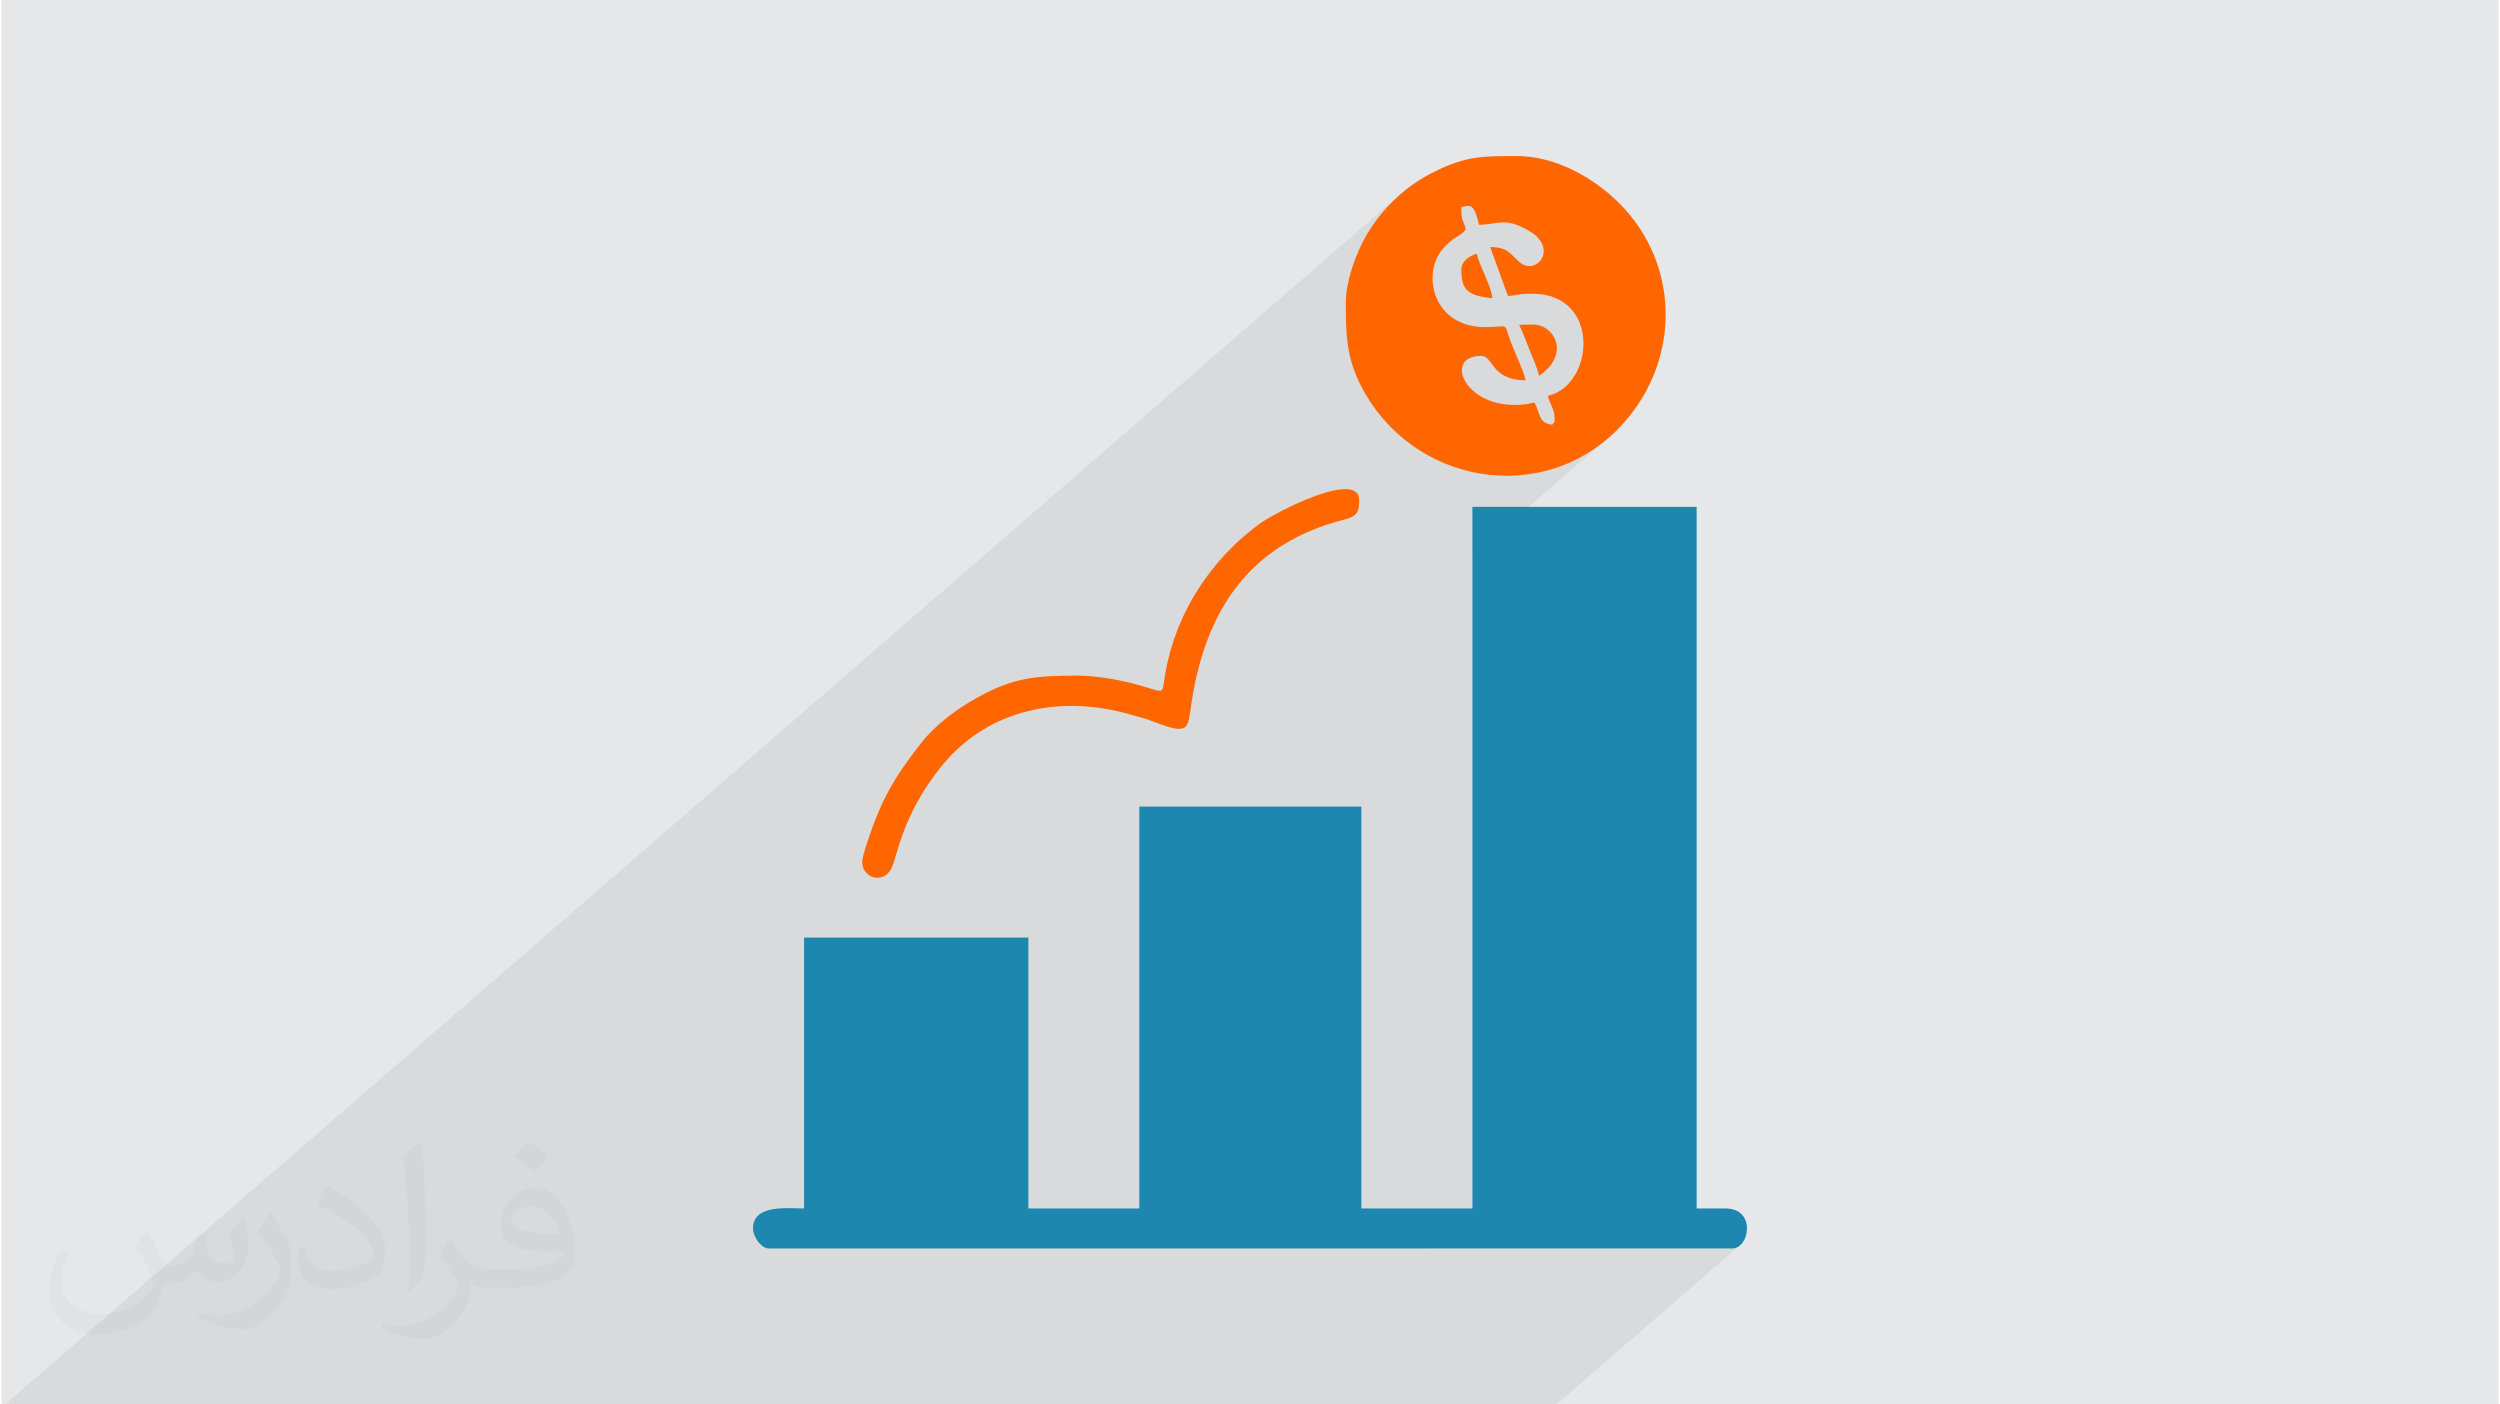 <?xml version="1.0" encoding="UTF-8"?>
<!DOCTYPE svg PUBLIC "-//W3C//DTD SVG 1.0//EN" "http://www.w3.org/TR/2001/REC-SVG-20010904/DTD/svg10.dtd">
<!-- Creator: CorelDRAW 2017 -->
<svg xmlns="http://www.w3.org/2000/svg" xml:space="preserve" width="356px" height="200px" version="1.0" shape-rendering="geometricPrecision" text-rendering="geometricPrecision" image-rendering="optimizeQuality" fill-rule="evenodd" clip-rule="evenodd"
viewBox="0 0 35600 20025"
 xmlns:xlink="http://www.w3.org/1999/xlink">
 <g id="Layer_x0020_1">
  <g id="_2692526521120">
   <path fill="#E6E7E8" d="M0 0l35600 0 0 20025 -35600 0 0 -20025z"/>
   <path fill="#373435" fill-opacity="0.078" d="M22167 20025l-22118 0 19913 -17271 -139 128 -127 138 -116 148 -103 157 -90 166 -36 79 -38 91 -37 100 -35 107 -30 111 -23 113 -16 112 -6 110 1 67 1646 -1428 46 -10 40 -6 34 3 30 14 27 31 25 50 25 72 26 99 95 -6 85 -11 79 -11 77 -6 81 4 89 20 102 40 120 66 119 97 60 103 13 99 -27 87 -57 66 -452 391 27 74 46 -2 35 -4 30 -5 29 -6 34 -5 43 -5 57 -3 75 -1 171 14 147 42 123 65 100 84 78 101 56 113 36 123 16 128 -3 129 -22 128 -40 122 -57 114 -73 101 -89 85 -200 174 4 12 16 37 16 37 14 38 12 39 8 41 3 45 1 36 0 19 0 7 -26 22 -6 11 -829 719 50 6 260 0 260 -30 255 -61 249 -92 240 -124 228 -157 -1853 1607 0 9307 -657 570 4361 0 86 -24 -2594 2249z"/>
   <g>
    <path fill="#1E87B0" d="M20971 17230l-1583 0 0 -5730 -3166 0 0 5730 -1582 0 0 -3862 -3198 0 0 3862c-230,0 -728,-65 -728,285 0,124 121,285 222,285l13739 0c250,0 344,-570 -95,-570l-412 0 0 -10003 -3197 0 0 10003z"/>
    <path fill="#FF6600" d="M20813 2953c134,-31 182,-50 253,253 273,-6 381,-117 728,96 402,246 86,637 -150,436 -140,-119 -162,-215 -420,-215l253 696c139,-3 119,-31 349,-31 978,0 887,1301 221,1456 26,112 95,190 95,316 0,121 10,12 -31,95 -196,-16 -173,-163 -254,-316 -934,217 -1357,-665 -759,-665 176,0 134,348 633,348 -33,-141 -137,-356 -195,-502 -137,-347 -10,-258 -375,-256 -761,5 -917,-771 -610,-1118 41,-47 96,-99 148,-137 85,-62 120,-62 177,-139 -37,-159 -63,-88 -63,-317zm-1647 1361c0,463 9,787 224,1202 718,1380 2555,1709 3647,611 771,-776 920,-1956 321,-2871 -363,-555 -1069,-1031 -1754,-1031 -493,0 -719,-1 -1172,221 -450,220 -824,594 -1045,1045 -95,194 -221,536 -221,823z"/>
    <path fill="#FF6600" d="M15336 9633c-608,0 -915,31 -1426,314 -295,163 -600,390 -804,653 -389,501 -563,801 -766,1418 -25,76 -77,229 -68,300 26,203 290,285 410,74 88,-155 143,-755 718,-1466 668,-827 1717,-1025 2707,-735 116,34 209,54 315,97 559,220 483,85 556,-344 197,-1178 744,-2068 1907,-2460 355,-120 472,-67 472,-352 0,-444 -1195,169 -1430,343 -670,495 -1179,1241 -1333,2118 -63,355 34,278 -480,148 -229,-57 -514,-108 -778,-108z"/>
    <path fill="#FF6600" d="M21921 5359c313,-210 326,-513 103,-673 -113,-81 -213,-55 -388,-55 57,107 98,231 149,357 52,131 104,235 136,371z"/>
    <path fill="#FF6600" d="M20813 3839c0,272 67,381 443,412 -15,-175 -175,-432 -222,-633 -99,23 -221,109 -221,221z"/>
   </g>
   <path fill="#373435" fill-opacity="0.031" d="M2082 17547c68,103 112,202 155,312 32,64 49,183 199,183 44,0 107,-14 163,-45 63,-33 111,-83 136,-159l60 -202 146 -72 10 10c-20,76 -25,149 -25,206 0,169 146,233 262,233 68,0 129,-33 129,-95 0,-80 -34,-216 -78,-338 68,-68 136,-136 214,-191l12 6c34,144 53,286 53,381 0,93 -41,196 -75,264 -70,132 -194,237 -344,237 -114,0 -241,-57 -328,-163l-5 0c-82,102 -209,194 -412,194l-63 0c-10,134 -39,229 -83,314 -121,237 -480,404 -818,404 -470,0 -706,-272 -706,-633 0,-223 73,-431 185,-578l92 38c-70,134 -117,261 -117,385 0,338 275,499 592,499 294,0 658,-187 724,-404 -25,-237 -114,-349 -250,-565 41,-72 94,-144 160,-221l12 0zm5421 -1274c99,62 196,136 291,220 -53,75 -119,143 -201,203 -95,-77 -190,-143 -287,-213 66,-74 131,-146 197,-210zm51 926c-160,0 -291,105 -291,183 0,167 320,219 703,217 -48,-196 -216,-400 -412,-400zm-359 895c208,0 390,-6 529,-41 155,-40 286,-118 286,-172 0,-14 0,-31 -5,-45 -87,8 -187,8 -274,8 -282,0 -498,-64 -583,-222 -21,-44 -36,-93 -36,-149 0,-153 66,-303 182,-406 97,-85 204,-138 313,-138 197,0 354,158 464,408 60,136 101,293 101,491 0,132 -36,243 -118,326 -153,148 -435,204 -867,204l-196 0 0 0 -51 0c-107,0 -184,-19 -245,-66l-10 0c3,25 5,49 5,72 0,97 -32,221 -97,320 -192,286 -400,410 -580,410 -182,0 -405,-70 -606,-161l36 -70c65,27 155,45 279,45 325,0 752,-313 805,-618 -12,-25 -34,-58 -65,-93 -95,-113 -155,-208 -211,-307 48,-95 92,-171 133,-240l17 -2c139,283 265,446 546,446l44 0 0 0 204 0zm-1408 299c24,-130 26,-276 26,-413l0 -202c0,-377 -48,-926 -87,-1283 68,-74 163,-160 238,-218l22 6c51,450 63,971 63,1452 0,126 -5,249 -17,340 -7,114 -73,200 -214,332l-31 -14zm-1449 -596c7,177 94,317 398,317 189,0 349,-49 526,-134 32,-14 49,-33 49,-49 0,-111 -85,-258 -228,-392 -139,-126 -323,-237 -495,-311 -59,-25 -78,-52 -78,-77 0,-51 68,-158 124,-235l19 -2c197,103 417,256 580,427 148,157 240,316 240,489 0,128 -39,249 -102,361 -216,109 -446,192 -674,192 -277,0 -466,-130 -466,-436 0,-33 0,-84 12,-150l95 0zm-501 -503l172 278c63,103 122,215 122,392l0 227c0,183 -117,379 -306,573 -148,132 -279,188 -400,188 -180,0 -386,-56 -624,-159l27 -70c75,20 162,37 269,37 342,-2 692,-252 852,-557 19,-35 26,-68 26,-91 0,-35 -19,-74 -34,-109 -87,-165 -184,-315 -291,-454 56,-88 112,-173 173,-257l14 2z"/>
  </g>
 </g>
</svg>
